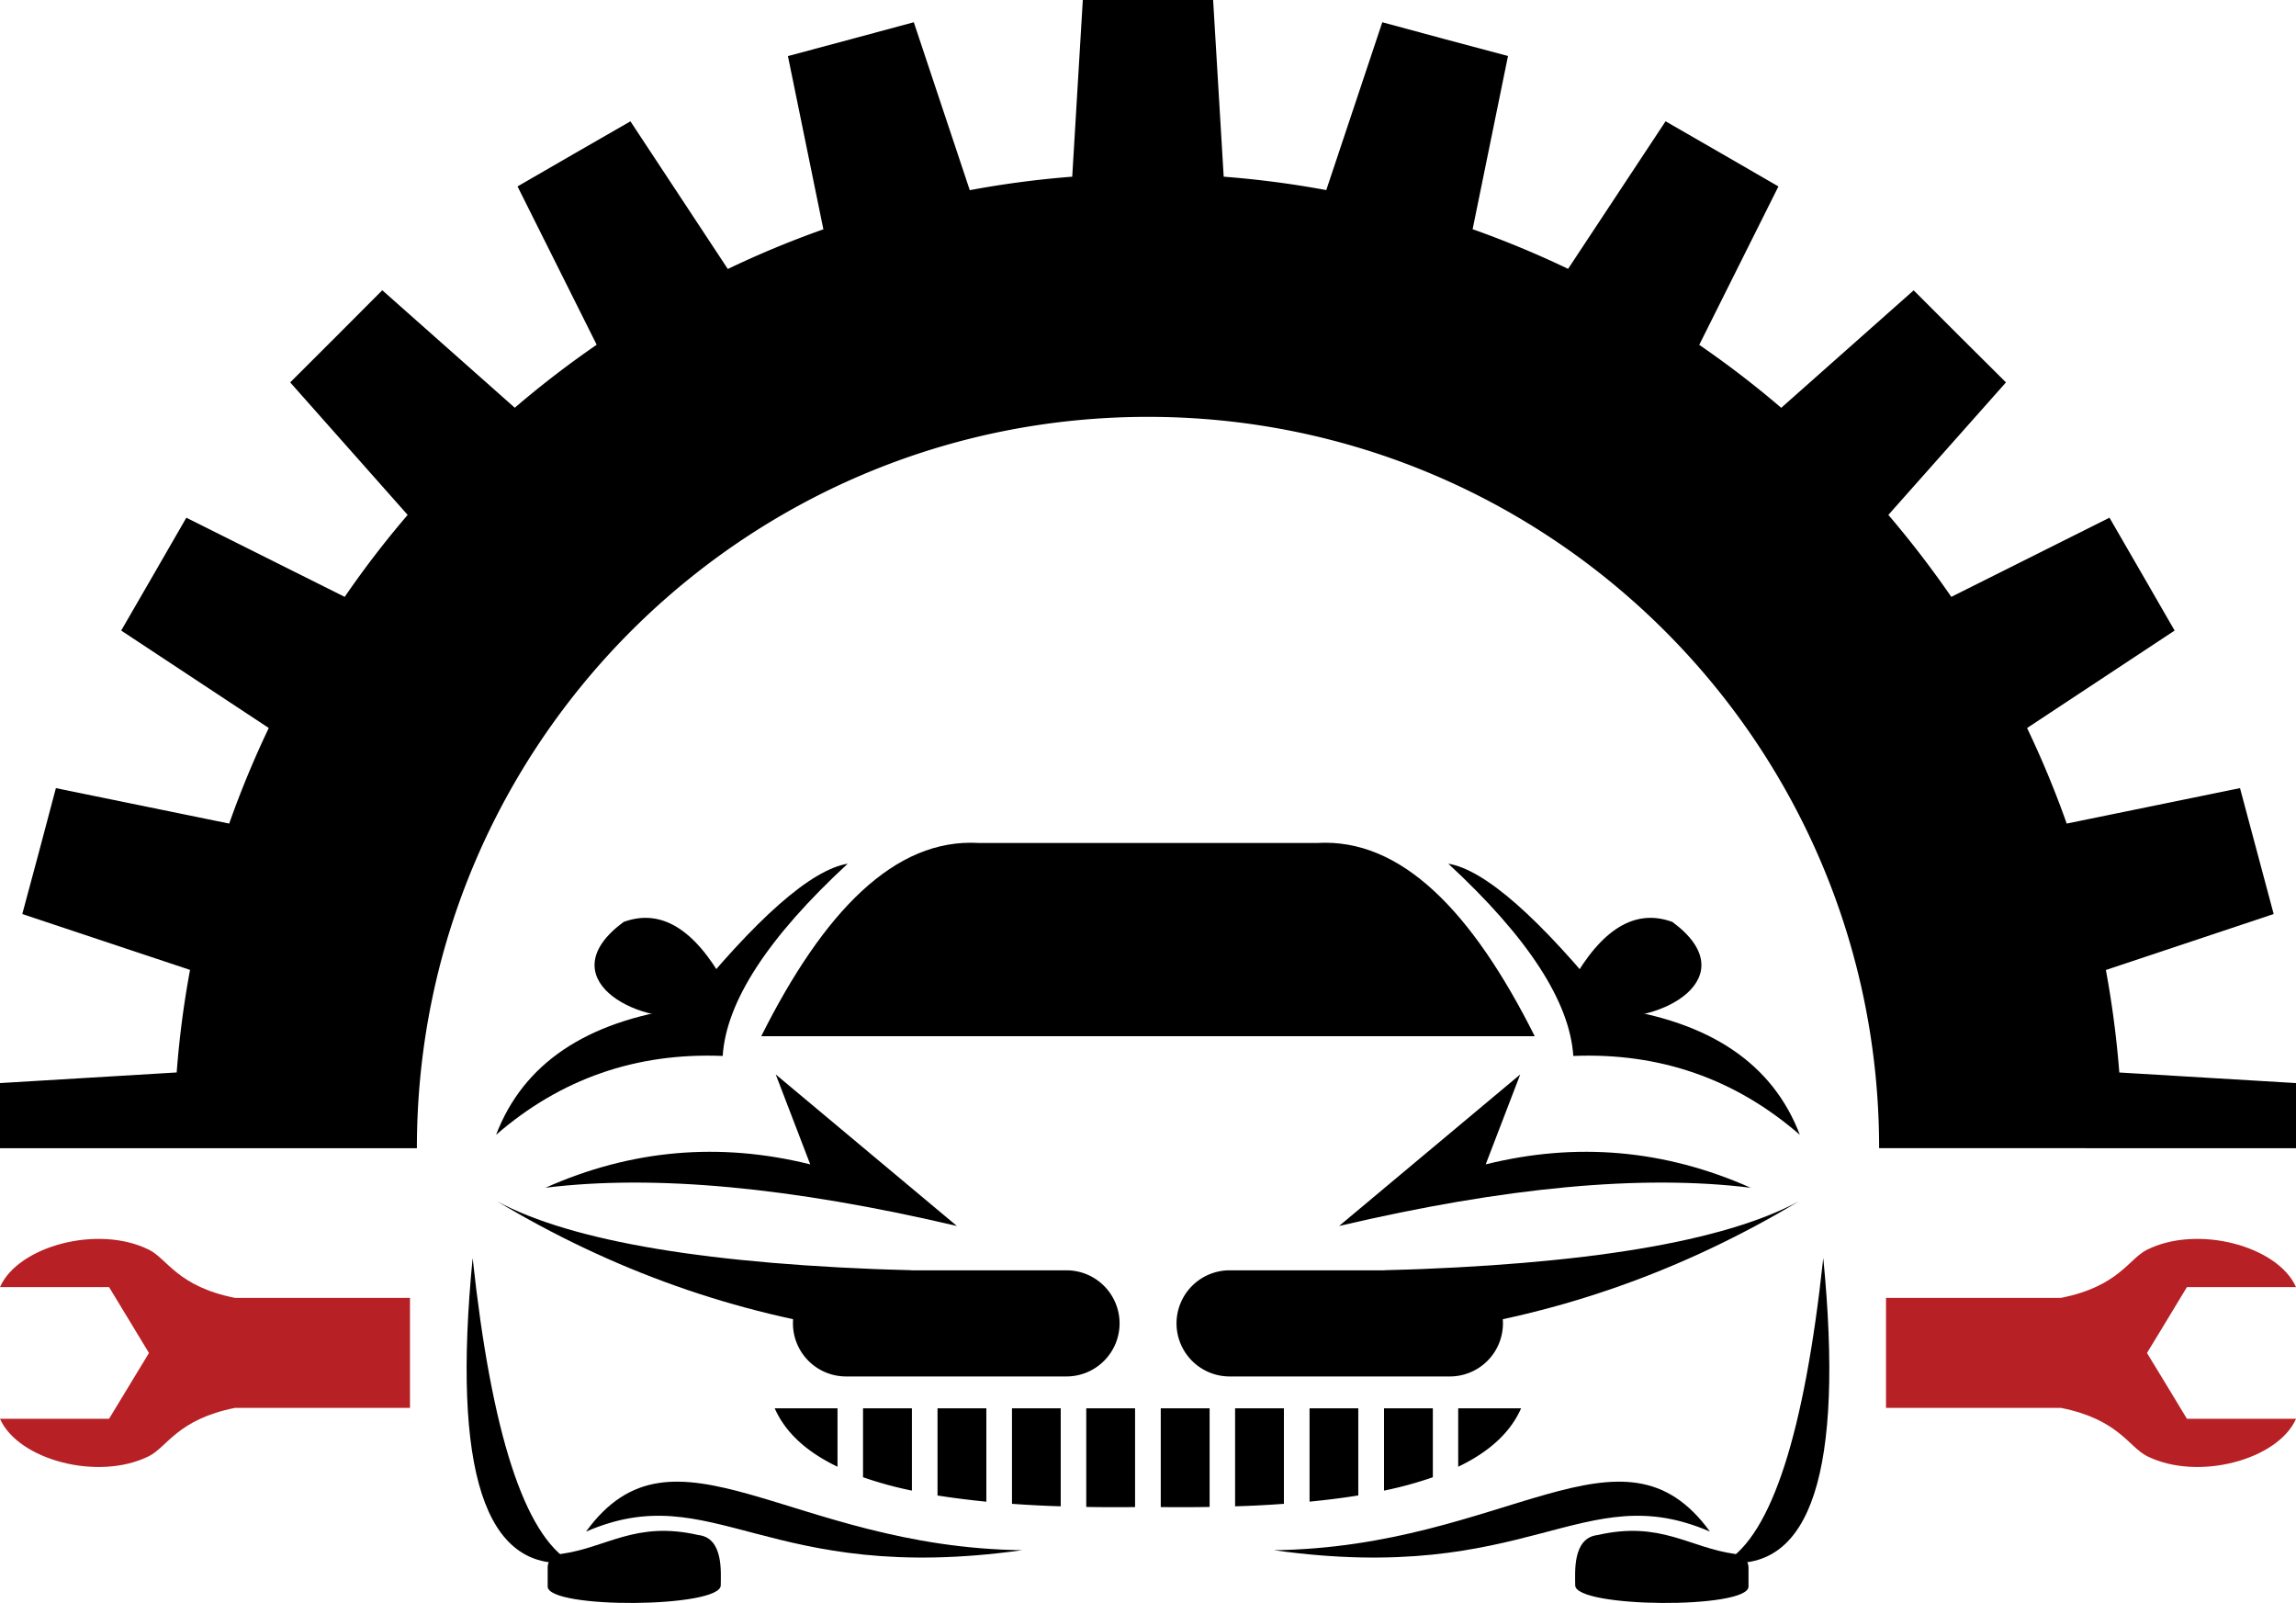 <svg xmlns="http://www.w3.org/2000/svg" viewBox="0 0 1112.87 776.72"><defs><style>.cls-1{fill:#000001;}.cls-1,.cls-2{fill-rule:evenodd;}.cls-2{fill:#b72025;}</style></defs><g id="Слой_2" data-name="Слой 2"><g id="Layer_1" data-name="Layer 1"><path class="cls-1" d="M1112.87,556.41V524.84l-85.64-5.13a479.1,479.1,0,0,0-6.51-49.67l81.33-27.12-8.16-30.51-8.16-30.5-84,17.18a471.55,471.55,0,0,0-19.21-46.3l71.52-47.23-15.77-27.35-15.8-27.34L945.8,289.23a488.39,488.39,0,0,0-30.51-39.72l57-64.21L949.86,163l-22.31-22.31-64.19,56.93a472.9,472.9,0,0,0-39.74-30.51L862,90.34,834.64,74.53,807.3,58.77l-47.25,71.51a472.45,472.45,0,0,0-46.27-19.21l17.15-83.94L700.42,19,670,10.78,642.84,92.11a472,472,0,0,0-49.72-6.49L588,0H524.84l-5.13,85.62a471.26,471.26,0,0,0-49.66,6.53L442.92,10.78,412.41,19l-30.5,8.18,17.18,83.94a465.79,465.79,0,0,0-46.32,19.23l-47.2-71.56L278.2,74.53,250.85,90.34l38.36,76.71a478.61,478.61,0,0,0-39.7,30.53l-64.22-56.93L163,163,140.66,185.3l56.93,64.21a468.89,468.89,0,0,0-30.51,39.72L90.32,250.87,74.55,278.21,58.74,305.55l71.53,47.22a477.7,477.7,0,0,0-19.18,46.32l-84-17.18L19,412.41l-8.2,30.51L92.11,470a461.48,461.48,0,0,0-6.47,49.69L0,524.84v31.57H202.06C202.06,360.71,360.7,202,556.41,202s354.4,158.67,354.4,354.37Z"/><path class="cls-1" d="M240.45,549.91q19.74-51.64,91-61.52,52.8-65.42,79.45-69.87-58.06,53.66-60.61,93.17Q287.38,509.16,240.45,549.91Z"/><path class="cls-1" d="M229.09,609.62q13.74,127.47,47.79,147.47Q214,764.13,229.09,609.62Z"/><path class="cls-1" d="M284.05,742.19c42.56-58.68,98.68,7.61,211.39,9C371.51,768.59,345.82,715.43,284.05,742.19Z"/><path class="cls-1" d="M410,615.57H517a25.75,25.75,0,0,1,25.66,25.69h0A25.75,25.75,0,0,1,517,667H410a25.75,25.75,0,0,1-25.66-25.69h0A25.75,25.75,0,0,1,410,615.57Z"/><path class="cls-1" d="M419.58,645.46q22.1-29.85,22.1-29.89Q295.56,611.49,241,582.17,325,632.48,419.58,645.46Z"/><path class="cls-1" d="M392.72,564.23Q376,520.64,376,520.66q87.81,73.47,87.81,73.43-120.6-28.3-199.44-18.53Q326.65,547.83,392.72,564.23Z"/><path class="cls-1" d="M872.38,549.91q-19.67-51.64-91-61.52-52.79-65.42-79.4-69.87,58,53.66,60.6,93.17Q825.45,509.16,872.38,549.91Z"/><path class="cls-1" d="M883.74,609.62Q870,737.09,836,757.09,898.85,764.13,883.74,609.62Z"/><path class="cls-1" d="M828.82,742.19c-42.59-58.68-98.72,7.61-211.39,9C741.36,768.59,767.05,715.43,828.82,742.19Z"/><path class="cls-1" d="M702.83,615.57H595.91a25.75,25.75,0,0,0-25.65,25.69h0A25.75,25.75,0,0,0,595.91,667H702.83a25.74,25.74,0,0,0,25.65-25.69h0A25.74,25.74,0,0,0,702.83,615.57Z"/><path class="cls-1" d="M693.26,645.46q-22.11-29.85-22.11-29.89,146.18-4.08,200.68-33.4Q787.85,632.48,693.26,645.46Z"/><path class="cls-1" d="M720.12,564.23q16.73-43.59,16.73-43.57-87.81,73.47-87.8,73.43,120.65-28.3,199.5-18.53Q786.15,547.83,720.12,564.23Z"/><path class="cls-1" d="M556.41,408.49h-82c-40.7-2.41-75.14,33.17-105.44,93.64H743.88c-30.31-60.47-64.71-96.05-105.44-93.64Z"/><path class="cls-1" d="M775.62,492.45l-14-16.07q22-39.54,49-29.62C846.62,473.36,805.58,496.71,775.62,492.45Z"/><path class="cls-1" d="M337.21,492.45q14.06-16.05,14.05-16.07-22-39.54-49-29.62C266.21,473.36,307.29,496.71,337.21,492.45Z"/><path class="cls-1" d="M375.5,682.45h30.44v28.3c-14.71-7.06-25.14-16.32-30.44-28.3Zm42.84,0H442v39.87a184.42,184.42,0,0,1-23.69-6.48V682.45Zm36.08,0h23.66v45.24c-8.27-.83-16.18-1.82-23.66-3V682.45Zm36.09,0h23.62v47.48c-8.12-.24-16-.66-23.62-1.21V682.45Zm36,0h23.66V730.3c-8.06.08-16,.08-23.66-.07V682.45Zm36.06,0H586.3v47.78c-7.71.15-15.6.15-23.68.07V682.45Zm36.08,0h23.66v46.27c-7.61.55-15.53,1-23.66,1.21V682.45Zm36.09,0h23.62v42.21c-7.47,1.21-15.36,2.2-23.62,3V682.45Zm36.05,0H694.5v33.39a183,183,0,0,1-23.66,6.48V682.45Zm36,0h30.48c-5.31,12-15.74,21.24-30.48,28.3Z"/><path class="cls-1" d="M272,753c22.18-3.06,36-16.11,66.46-9.16,12.36,1.38,10.89,18.22,10.89,24.38,0,11-83.89,11.57-83.89.59v-9.26C265.45,755.89,268.41,753.45,272,753Z"/><path class="cls-1" d="M840.84,753c-22.11-3.06-35.92-16.11-66.43-9.16-12.36,1.38-10.91,18.22-10.91,24.38,0,11,84,11.57,84,.59v-9.26C847.45,755.89,844.42,753.45,840.84,753Z"/><path class="cls-2" d="M113.91,682.23h84.81v-53.3H113.91C86,623.39,81.09,610,72.24,605.62,47.66,593.33,8.75,603.8,0,623.7H52.86c3.23,5.3,6.47,10.6,9.67,15.94s6.44,10.64,9.68,16q-4.86,7.95-9.68,15.94c-3.2,5.34-6.44,10.63-9.67,15.94H0c8.75,19.91,47.66,30.37,72.24,18.08C81.09,701.14,86,687.81,113.91,682.23Z"/><path class="cls-2" d="M998.92,682.23H914.15v-53.3h84.77c28-5.54,32.85-18.9,41.7-23.31,24.59-12.29,63.47-1.82,72.25,18.08H1060c-3.21,5.3-6.44,10.6-9.64,15.94s-6.48,10.64-9.72,16q4.86,7.95,9.72,15.94c3.2,5.34,6.43,10.63,9.64,15.94h52.89c-8.78,19.91-47.66,30.37-72.25,18.08C1031.77,701.14,1026.88,687.81,998.92,682.23Z"/></g></g></svg>